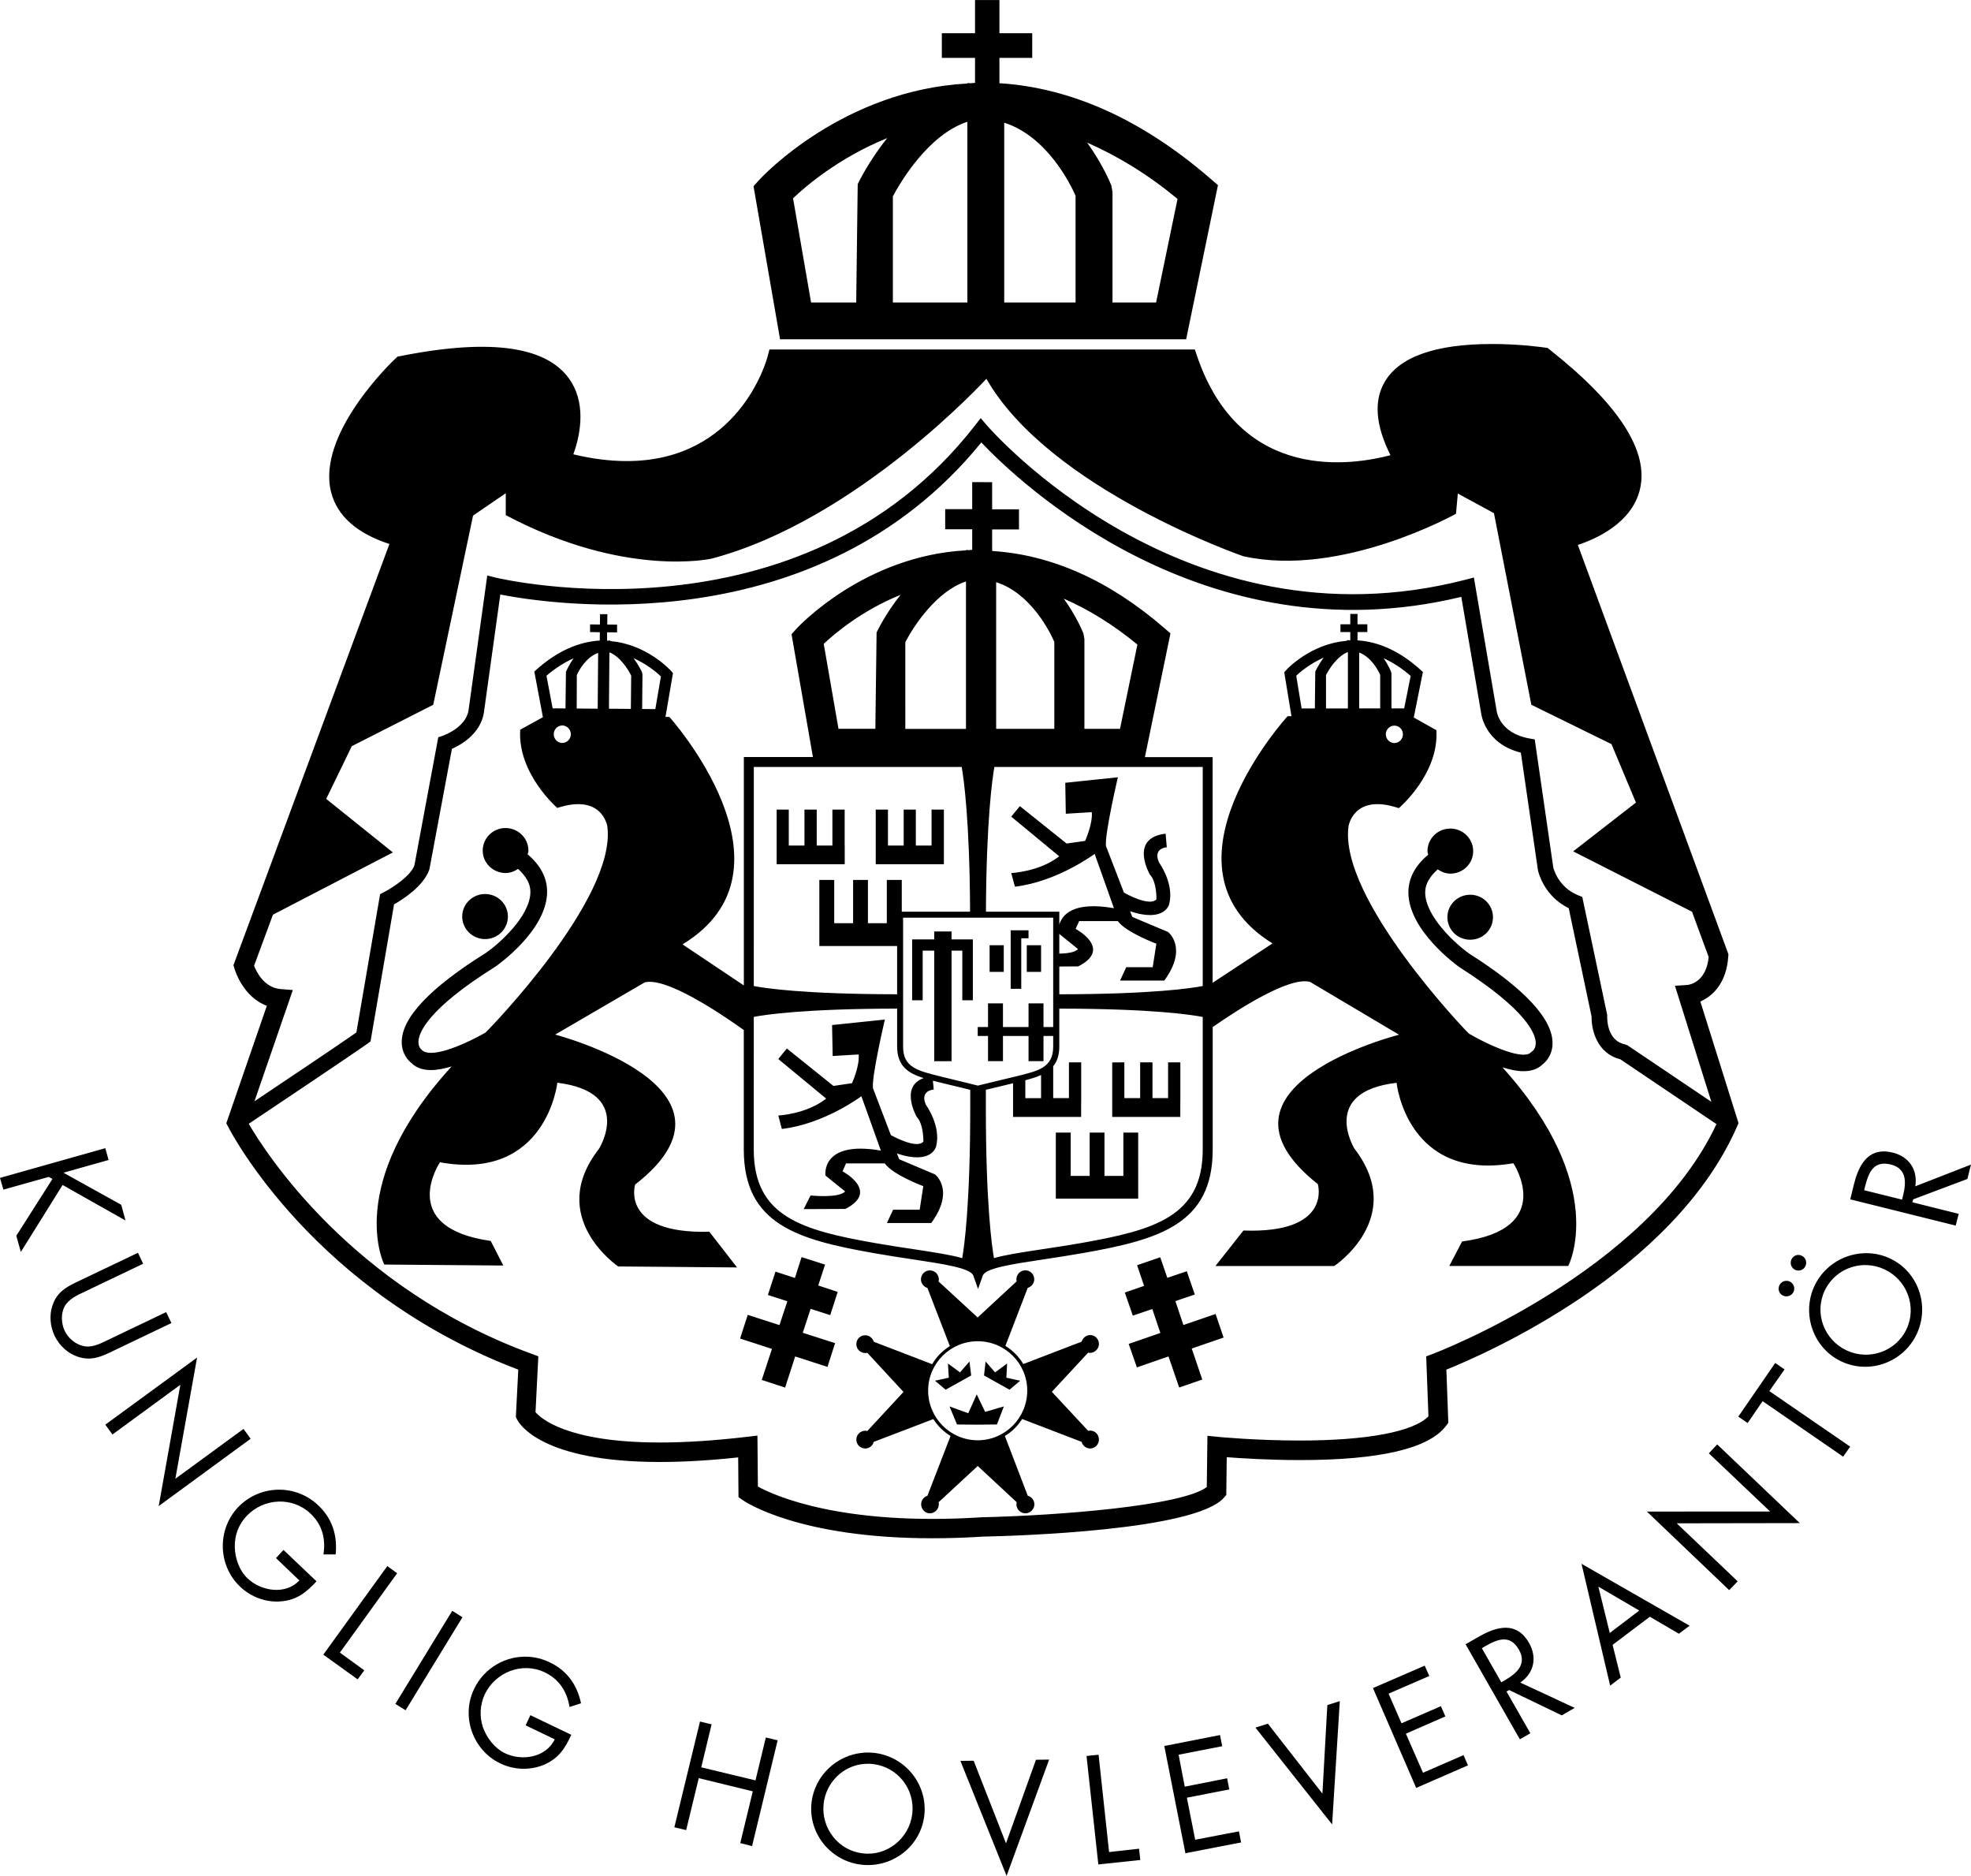 <svg xmlns="http://www.w3.org/2000/svg" xmlns:xlink="http://www.w3.org/1999/xlink" xml:space="preserve" version="1.1" viewBox="0 0 300.55 285.99" fill="currentColor">
  <path d="M148.679.005V5.065h-5.061v3.76h5.061v3.811c-.31.01-.591.058-.891.068l-.019-.08c-.12.02-.22.091-.34.111-18.84 1.04-31.079 14.059-31.609 14.639l-.92 1.012 4.049 23.34h61.92v.01l4.852-23.51-1.25-1.08C174.09 18.195 163.31 13.374 152.4 12.684V8.825h5v-3.76h-5V.005ZM147.509 18.565V46.114H136.15V29.934c1.08-2.04 5.359-9.399 11.359-11.369zm5.621.139c6.47 2.06 10.059 9.271 10.879 11.131V46.114h-10.879zm-17.842 2.352c-2.8 3.48-4.37 6.75-4.5 7.02l-.229 18.039h-6.881l-2.75-15.889c2-1.9 7.099-6.24 14.359-9.17zm30.49.689c4.63 2.03 9.231 4.82 13.781 8.58l-3.271 15.789h-6.648V29.265l-.18-1c-.1-.26-1.322-3.24-3.682-6.52zm61.73 30.699c-8.65 0-14.171 1.96-16.391 5.83-1.66 2.88-1.35 6.611.91 11.121-5.43 1.43-22.79 4.528-29.49-15.102l-.34-1.01h-64.869l-.291 1.102c-.17.65-4.409 15.908-21.459 15.908-2.54 0-5.28-.339-8.15-1.029.89-2.47 2.049-7.19-.311-11.02-3.31-5.41-12.08-6.751-26.09-3.951l-.42.08-.309.291c-.5.46-12.061 11.499-9.811 20.359.92 3.62 3.901 6.28 8.891 7.91L35.599 147.145l.131.459c.06.2 1.259 4.36 4.959 5.73l-6.18 17.91.291.561c.53 1.04 13.239 25.23 44.229 37l-.369 7.209.16.34c.32.67 3.661 6.531 21.811 6.531 3.61 0 7.62-.231 11.93-.701l.049 6.061.621.439c.34.24 8.53 5.83 28.9 5.83 2.5 0 5.109-.08 7.709-.25 5.38-.11 32.441-.949 36.791-5.939l.359-.41.07-5.76c2.22.17 6.47.439 11.16.439 12.24 0 19.748-1.77 22.318-5.27l.311-.42-.299-8.1c5.86-2.35 34.6-14.84 44.33-37.07l.219-.51-5.82-18.541c1.87-.81 4-2.8 4.26-6.9l.021-.309-22.961-62.4c2.8-.92 8.28-3.35 9.48-8.52 1.36-5.82-3.28-12.97-13.77-21.25l-.311-.25-.391-.061c-.15-.02-3.69-.551-8.1-.551zm-77.1 5.301c9.65 16.86 39.16 27.049 39.16 27.049 14.97 3.34 32.449-6.469 32.449-6.469l.281-3.08 5.51 2.99 5.699 29.209 12.221 6 3.73 8.91-9.57 7.439 18.119 9.201 2.541 6.9c-.37 3.89-2.97 4.24-3.25 4.27l-1.891.119 5.551 17.691-12.74-8.58-.432-.18c-2.83-.57-2.719-4.121-2.709-4.271l.01-.16-3.811-18.039-.59-.24c-3.13-1.24-3.82-4.2-3.83-4.25l-2.83-19.529-.84-.15c-4.52-.82-4.959-4.06-4.979-4.27l-3.461-20.262-1.25.33c-43.05 11.12-72.71-23.18-73-23.52l-.949-1.109L148.65 64.895C122 99.095 76.06 88.176 75.58 88.056l-1.279-.32-2.861 20.59c-.45 2.66-3.899 3.83-3.939 3.85l-.67.221-3.641 19.529c-.51 1.51-3.149 3.329-4.699 4.119l-.529.271-3.621 21.09c-2.7 1.89-10.889 7.38-15.539 10.49l5.85-16.961-1.881-.15c-2.48-.22-3.639-2.569-4.029-3.559l2.879-7.781 18.291-9.49-10.17-8.16 3.9-8.039 12.42-6.311 6.07-28.84 4.988-3.41v3.34c18.18 9.63 31.381 6.631 31.381 6.631 22.18-5.85 41.91-27.42 41.91-27.42zm-.77 9.709c5.49 5.81 33.809 33.031 73.189 23.541l3.01 17.641c.02.2.53 4.699 6.07 6.109l2.609 17.93c.03.17.871 3.929 4.691 5.779l3.488 16.531c-.05 1.98.811 5.62 4.371 6.5l14.67 9.889c-10.55 22.58-42.92 34.911-43.25 35.031l-1.01.379.34 9.141c-2.29 2.35-9.359 3.689-19.609 3.689-6.68 0-12.42-.549-12.48-.559l-1.611-.16-.1 7.809c-3.77 2.88-22.74 4.351-34.32 4.611-21.34 1.37-31.619-3.31-34.129-4.68l-.07-7.771-1.65.191c-4.84.57-9.28.859-13.23.859-14.11 0-18.149-3.671-18.959-4.631l.43-8.51-1.029-.379c-27.49-10.07-40.631-30.77-43.131-35.07 3.74-2.5 15.55-10.4 18.17-12.26l.4-.291 3.59-20.9c1.33-.75 4.531-2.79 5.391-5.35l3.43-18.359c1.36-.6 4.329-2.26 4.869-5.48l2.51-18.049c7.7 1.52 48.222 7.718 73.352-23.182zm-1.391 6.051v4.119h-4.119v3.07h4.119v3.131c-.24 0-.471.051-.711.061l-.01-.07c-.1.02-.189.07-.289.09-15.37.85-25.361 11.479-25.791 11.949l-.75.83 3.262 18.73h-10.531v34.82l-9.35-6.26c18.85-11.46-2.01-34.682-2.01-34.682h-.59l1.139-6.67-.26-.309c-.16-.18-3.71-4.061-9.17-4.561-.12-.03-.21-.13-.33-.15l-.02.1c-.1-.01-.17-.039-.27-.049l.01-1.26 1.52.019v-1.18l-1.5-.019.02-1.58h-1.119l-.02 1.58-1.5-.021v1.17l1.49.021-.01 1.27c-3.26.19-6.501 1.63-9.621 4.4l-.359.33 1.309 6.959-3.459 1.9c-.44 6.68 5.65 11.93 5.65 11.93 6.94-2.26 7.639 2.85 7.639 2.85 1.39 11.04-18.229 31.041-18.229 31.041-.14.13-.251.249-.391.379-4.13 2.32-8.48 3.881-9.68 2.621-.05-.04-.54-.411-.51-1.281.04-1.25 1.269-4.88 11.729-11.41.33-.23 7.891-5.54 7.891-11.43 0-2.16-1.039-4.059-2.969-5.699.03-.18.119-.339.119-.529.02-1.91-1.529-3.45-3.449-3.48-1.94-.02-3.501 1.51-3.521 3.42-.02 1.87 1.531 3.419 3.471 3.439.73.01 1.37-.259 1.92-.629 1.15 1.06 1.881 2.189 1.881 3.479 0 3.78-4.9 8.021-6.74 9.301-8.54 5.32-12.871 9.9-12.881 13.6 0 1.89 1.08 2.91 1.51 3.24.75.75 1.781 1.051 2.971 1.051.96 0 2.029-.231 3.129-.551-16.52 18.05-10.27 30.199-10.27 30.199l18.15.15-1.92-3.75c-14.45-2.04-7.74-11.99-7.74-11.99 16.25 2.94 17.9-12.129 17.9-12.129 11.75 1.46 6.35 10.08 6.35 10.08-8.16 10.43 2.93 17.93 2.93 17.93l18.121.15-4.221-5.441c-13.65.35-11.32-7.189-11.32-7.189 18.96-14.76-12.189-22.869-12.189-22.869l13.641-7.951c3.2-.87 11.339 4.56 15.119 7.25v18.24c0 11.39 8.201 13.72 19.791 15.77 2.2.39 4.248.701 6.078.971 4.68.71 8.721 1.321 9.131 2.471l.721 2.039.719-2.039c.4-1.15 4.451-1.751 9.141-2.461 1.85-.28 3.911-.59 6.131-.98 11.59-2.05 19.789-4.38 19.789-15.77v-18.689c3.92-2.73 11.73-7.751 14.85-6.881l13.57 8.051s-31.221 7.87-12.391 22.77c0 0 2.28 7.57-11.34 7.08l-4.27 5.41h18.121s11.148-7.4 3.068-17.9c0 0-5.308-8.659 6.432-10.029 0 0 1.549 15.08 17.809 12.26 0 0 6.64 10.02-7.82 11.93l-1.949 3.73H239.14s6.359-12.1-10.031-30.27c1.11.34 2.2.58 3.18.58 1.16 0 2.17-.291 2.91-1.021.43-.33 1.531-1.34 1.541-3.24.02-3.71-4.271-8.32-12.711-13.67-1.88-1.33-6.749-5.609-6.709-9.389.01-1.28.76-2.401 1.91-3.451.56.38 1.2.65 1.93.65 1.93 0 3.48-1.53 3.48-3.42 0-1.91-1.56-3.449-3.48-3.449-1.94 0-3.49 1.539-3.49 3.449 0 .19.079.361.109.541-1.94 1.61-2.99 3.5-3.02 5.66-.05 5.89 7.47 11.26 7.84 11.52 10.35 6.58 11.55 10.22 11.58 11.48.02.87-.46 1.25-.5 1.27l-.26.209c-1.01 1.08-5.3-.5-9.4-2.85-.15-.14-.27-.27-.42-.41 0 0-19.449-20.179-17.969-31.209 0 0 .74-5.111 7.67-2.771 0 0 6.149-5.199 5.729-11.889l-3.449-1.93 1.391-6.941-.361-.33c-3.11-2.81-6.329-4.28-9.609-4.49v-1.27h1.5v-1.18h-1.5v-1.58H205.9v1.58h-1.5v1.18h1.5v1.24c-.1 0-.18.041-.27.051l-.021-.102c-.12.03-.21.12-.33.16-5.46.46-9.039 4.31-9.189 4.49l-.26.301 1.1 6.689h-.59s-21.051 23.031-2.301 34.641l-9.129 6v-34.4h-10.33l3.9-18.869-1.02-.881c-8.43-7.27-17.191-11.09-26.051-11.67-.04-.01-.071-.019-.121-.029v-3.26h4.092v-3.07h-4.092v-4.141zm-.949 15.141v22.479h-9.25V97.925c1.28-2.54 4.8-7.809 9.25-9.279zm4.6.109c5.28 1.68 8.209 7.57 8.869 9.1v13.26H151.9Zm-14.57 1.93c-2.28 2.84-3.55 5.51-3.66 5.73l-.189 14.689h-5.621l-2.25-12.949c1.63-1.53 5.791-5.081 11.721-7.471zm24.881.58c3.77 1.65 7.519 3.94 11.229 7l-2.65 12.85h-5.43V97.395l-.148-.811c-.08-.22-1.07-2.64-3-5.32zm43.328 8.141v8.6h-3.34v-5.08c.47-.96 1.75-2.92 3.34-3.52zm-112.609.049c1.58.6 2.86 2.581 3.32 3.551l-.051 5.07-3.34-.031zm114.33.031c1.88.69 2.971 2.85 3.201 3.41v5.1h-3.201zm-116.049.049-.07 8.51-3.201-.029.021-5.109c.25-.57 1.36-2.711 3.25-3.371zm110.639.721c-.79 1.06-1.249 2.041-1.289 2.131l-.061 5.619h-2.02l-.82-4.98c.58-.58 2.109-1.85 4.189-2.77zm-105.23.09c2.08.94 3.6 2.211 4.16 2.791l-.85 4.969-2.01-.019.051-5.25-.07-.35c-.03-.08-.501-1.071-1.281-2.141zm114.361 0c1.39.64 2.769 1.519 4.129 2.699l-.99 4.951h-1.939v-5.27l-.049-.281c-.03-.09-.43-1.06-1.15-2.1zm-123.51.01c-.73 1.03-1.14 1.99-1.17 2.08l-.07 5.57-1.961-.019-.939-4.971c1.38-1.17 2.761-2.04 4.141-2.66zm-1.711 10.24c.36.015.684.17.916.414.233.244.375.575.375.945-.01.355-.158.683-.395.922-.118.119-.258.216-.414.283-.156.067-.329.105-.512.105-.18 0-.351-.039-.506-.107-.155-.069-.294-.167-.41-.289-.233-.244-.375-.578-.375-.943.005-.365.15-.696.387-.936.118-.12.258-.217.416-.285.158-.068.333-.107.518-.109zm126.859.029c.73 0 1.311.59 1.311 1.33 0 .71-.581 1.33-1.311 1.33-.71 0-1.299-.62-1.299-1.33 0-.74.589-1.33 1.299-1.33zm-97.67 6.301h31.699c.295 1.694 1.222 8.054 1.277 22.061h-10.416v-4.84h-2.279v6.6h-2.881v-6.6h-2.26v6.6h-2.879v-6.6h-2.271V144.226h11.861v7.355c-14.254-.016-20.178-.932-21.857-1.258l.006-33.389zm36.68 0H183.4v33.395c-1.634.32-7.536 1.245-21.871 1.262v-4.234l2.891-.021c5.31-2.69-.4-5.711-.4-5.711l.531-1.189h5.898c1.23 1.7 5.881 3.449 5.881 3.449l-.561 3.58h-4.029l-.947 2.031h6.746c3.69-5.03.561-7.41.561-7.41l-5.43-2.281-.35-.869c5.42 1.79 5.98-1.15 5.98-1.15.76-3.11-1.561-6.279-1.561-6.279-.99-2.23 1.18-2.33 1.18-2.33l-.18-2.07c-5.64.65-2.4 6.23-2.4 6.23 1.09 1.16 1 3.77 1 3.77-1.05 1.22-4.949-1.01-4.949-1.01l-2.73-7.07c-.31-1.48 1.801-10.52 1.801-10.52l-8.021.84.08 4.721 3.961-.24c.18 1.72-1.01 4.379-1.01 4.379l-2.83.4-7.121-5.699-1.32 1.6 7.32 6.049c-3.01 2.36-7.32 2.551-7.32 2.551l.561 2.08c6.48-.76 12.16-5 12.16-5l2.939 8.279c-6.209-1.09-7.891 1.008-8.33 2.5v-1.969h-11.186c.056-14.006.988-20.366 1.285-22.061zm19.164 32.561h-.004v.01zm-52.363-26.061V131.755h10.381v-2.85h-.01v-5.48h-1.871v5.48h-2.391v-5.48h-1.869v5.48h-2.391v-5.48zm15.109 0V131.755h10.391v-8.33h-1.879v5.48H139.65v-5.48h-1.85v5.48H135.4v-5.48zm-59.539 12.869c-1.92-.01-3.5 1.5-3.52 3.4-.02 1.88 1.529 3.451 3.449 3.471 1.94.02 3.5-1.5 3.52-3.4.02-1.91-1.529-3.451-3.449-3.471zm150.189.111c-1.94 0-3.479 1.55-3.479 3.42 0 1.91 1.539 3.439 3.479 3.439 1.93 0 3.471-1.529 3.471-3.439 0-1.87-1.541-3.42-3.471-3.42zm-86.479 3.5h22.889v16.67h-1.48v-3.609h-2.279v3.609h-3.9v-3.609h-2.279v3.609h-1.57v1.359h1.57v3.84h2.279v-3.84h3.9v3.84h2.279v-3.84h1.48v1.621c0 3.17-2.15 3.689-5.73 4.559l-.43.102c-2.64.62-4.82 1.169-5.33 1.289-.51-.13-2.76-.689-5.26-1.289l-.52-.131c-3.5-.87-5.619-1.391-5.619-4.541zm16.408 1.92V150.745h1.611v-7.701h1.109v-1.219h-1.109zm-11.658.18v1.211h-3.371v9.279h1.609v-7.57h1.762v16.859h2.639v-16.859h1.641v7.57h1.609v-9.279h-3.25v-1.211zm19.068.371 2.852 2.309c-.445.523-1.683.674-2.852.701zM150.9 144.104v4.061h2.16v-4.061zm5.67 0v4.061h2.18v-4.061zm-19.77 9.664v5.775c0 2.977 1.662 4.073 4.041 4.818-3.694 1.324-1.053 5.902-1.053 5.902 1.09 1.18 1.012 3.779 1.012 3.779-1.05 1.23-4.951-.988-4.951-.988l-2.719-7.111c-.31-1.5 1.799-10.51 1.799-10.51l-8.049.84.09 4.721 3.959-.24c.19 1.73-1.01 4.381-1.01 4.381l-2.83.42-7.109-5.711-1.301 1.609 7.301 6.031c-3.01 2.38-7.301 2.58-7.301 2.58l.541 2.049c6.48-.75 12.129-4.99 12.129-4.99l2.971 8.291c-9.22-1.61-8.451 3.801-8.451 3.801l3 2.42c-.95 1.08-5.27.619-5.27.619l-1.049 2.08 6.35-.029c5.3-2.69-.42-5.73-.42-5.73l.529-1.211h5.91c1.21 1.74 5.869 3.471 5.869 3.471l-.549 3.59h-4.051l-.945 2.029h6.756c3.69-5.03.58-7.41.58-7.41l-5.461-2.309-.35-.881c5.42 1.81 5.99-1.129 5.99-1.129.76-3.1-1.561-6.281-1.561-6.281-1-2.22 1.182-2.34 1.182-2.34l-.127-1.348c.285.073.568.146.865.219l.512.129c1.929.452 3.37.809 4.318 1.047v2.764c0 14.8-.925 21.196-1.221 22.895-1.75-.508-4.176-.872-7.209-1.334-1.83-.27-3.859-.581-6.049-.961-11.19-1.97-18.531-4.03-18.531-14.26l.004-20.225c1.72-.333 7.669-1.246 21.857-1.262zm-1.557 32.686h-.014v.031zm26.285-32.686c14.328.017 20.236.95 21.871 1.271v20.205c0 10.22-7.341 12.28-18.531 14.26-2.21.39-4.26.691-6.1.971-3.026.461-5.449.824-7.201 1.33-.3-1.706-1.238-8.109-1.238-22.891v-2.77c.917-.225 2.269-.555 4.15-.998v5.137h10.379v-2.309h.01v-6.01h-1.869v5.449h-2.4v-4.859c.588-.719.93-1.673.93-3.012zm8.07 8.197v8.318h10.381v-2.309h.01v-6.01h-1.871v5.449h-2.379v-5.449h-1.881v5.449h-2.41v-5.449zm-10.85 1.93v3.52h-2.4v-2.73c.879-.228 1.693-.472 2.4-.789zm2.25 8.77v10.07h12.561V172.665h-2.26v6.609h-2.881v-6.609h-2.26v6.609h-2.891v-6.609zm-144.939 2.379-16.061 4.531.52 1.789 6.91-1.939.57.311-5.51 8.66.689 2.469 6.371-10.209 9.59 5.41-.65-2.391-8.811-4.891 6.881-1.939zm271.287.494c-2.726-.054-3.972 2.308-4.637 4.977l-.57 2.33 16.08 4 .459-1.789-7.061-1.762.121-.449 8.26-3.109.551-2.191-8.49 3.311c.39-2.52-.951-4.529-3.451-5.139-.453-.113-.872-.17-1.262-.178zm.072 1.867c.276.007.578.048.91.129 2.47.62 2.36 2.78 1.84 4.82l-.131.531-5.779-1.432.131-.539c.481-1.881 1.1-3.556 3.029-3.51zM21.039 190.995l-9.389 4.48c-1.72.82-3.01 1.629-3.65 3.549-.51 1.49-.35 3.201.32 4.621.73 1.5 2.029 2.719 3.629 3.219 1.83.58 3.161.1 4.801-.67l9.391-4.49-.801-1.67-8.93 4.271c-1.17.56-2.451 1.239-3.791.879-1.17-.28-2.23-1.209-2.75-2.289-.52-1.09-.62-2.611-.02-3.711.64-1.16 1.931-1.73 3.041-2.25l8.939-4.27zm263.816.059c-3.378-.111-6.671 1.777-8.186 5.002-1.99 4.3-.16 9.52 4.15 11.52 4.34 2.01 9.459.069 11.459-4.211 2.01-4.31.24-9.48-4.08-11.51-1.083-.505-2.218-.764-3.344-.801zm-11.018.332c-.282.104-.528.319-.668.619-.27.61-.03 1.3.57 1.59.61.27 1.3.02 1.57-.58.27-.6.03-1.3-.58-1.58-.29-.145-.61-.153-.893-.049zm-151.607.26-1.02 3.18-2.961-.961-1.16 3.561 2.971.949-1.201 3.641-4.84-1.561-1.17 3.611 4.861 1.58-1.551 4.729 3.561 1.17 1.529-4.75 4.93 1.592 1.16-3.621-4.93-1.58 1.199-3.65 2.99.961 1.141-3.541-2.971-.979 1.041-3.182zm54.689.029-3.529 1.211 1.07 3.148-2.941 1.021 1.221 3.52 2.971-1.01 1.229 3.65-4.83 1.67 1.25 3.58 4.82-1.672 1.631 4.74 3.52-1.219-1.609-4.721 4.859-1.68-1.221-3.59-4.91 1.68-1.219-3.641 2.959-1.01-1.219-3.549-2.971 1.01zm107.805 1.195c.89.039 1.787.252 2.645.654 3.41 1.59 4.962 5.67 3.352 9.1-1.6 3.42-5.721 4.85-9.141 3.25-3.41-1.6-4.96-5.63-3.35-9.09 1.222-2.587 3.823-4.032 6.494-3.914zm-128.385.795c-.74 0-1.35.619-1.35 1.369 0 .12.019.221.039.311l-5.949 5.51-5.971-5.5c.03-.09.051-.191.051-.311 0-.76-.611-1.369-1.371-1.369-.75 0-1.359.619-1.359 1.369 0 .61.43 1.141.99 1.311l3.42 8.861c-1.12.7-2.029 1.62-2.699 2.76l-8.9-3.42c-.17-.56-.691-.99-1.291-.99-.78 0-1.369.589-1.369 1.369 0 .74.609 1.34 1.369 1.34.11 0 .211-.009.301-.039l5.52 5.969-5.52 5.961c-.09-.03-.191-.051-.301-.051-.75-0-1.369.612-1.369 1.352 0 .76.599 1.359 1.369 1.359.61 0 1.131-.43 1.291-1.01l9.08-3.471c.68 1.06 1.549 1.92 2.629 2.57l-3.529 9.119c-.55.17-.959.691-.959 1.301 0 .75.608 1.381 1.328 1.381.74 0 1.371-.641 1.371-1.381 0-.11-.011-.211-.041-.311l5.971-5.529 5.949 5.529c-.03.1-.049.201-.049.311 0 .75.629 1.381 1.369 1.381.74 0 1.371-.641 1.371-1.381 0-.61-.42-1.141-1.01-1.301l-3.49-9.109c1.08-.65 1.959-1.53 2.639-2.59l9.061 3.48c.16.58.681 1.01 1.301 1.01.74 0 1.34-.609 1.34-1.359 0-.76-.6-1.371-1.34-1.371-.11 0-.211.021-.301.041l-5.539-5.951 5.539-5.969c.79.21 1.641-.471 1.641-1.311 0-.77-.59-1.371-1.34-1.371-.61 0-1.131.44-1.301 1.01l-8.891 3.41c-.68-1.14-1.599-2.07-2.729-2.77l3.4-8.84c.57-.17 1-.701 1-1.311 0-.76-.611-1.369-1.371-1.369zm115.67 1.668c-.285.101-.53.311-.67.611-.3.6-.05 1.31.57 1.59.59.26 1.3.01 1.58-.58.27-.6.03-1.29-.57-1.58-.3-.135-.625-.142-.91-.041zm-122.92 9.143c4.17 0 7.551 3.38 7.551 7.52 0 4.18-3.381 7.58-7.551 7.58s-7.561-3.4-7.561-7.58c0-4.14 3.391-7.52 7.561-7.52zm-119.039 2.49-13.99 10.229 1.09 1.5 10.35-7.58-3.301 18.49 14.021-10.26-1.09-1.5-10.391 7.6zm117.779.6-1.439 1.66-1.84-1.352.129 2.16-2.109.461 1.629 1.369 3.891-2.17zm2.459 0-.238 2.129 3.889 2.17 1.621-1.369-2.1-.461.109-2.16-1.83 1.352zm120.41.219-5.629 8.182 1.42.979 2.289-3.33 12.281 8.461 1.07-1.531-12.33-8.469 2.318-3.301zm-121.76 4.791-1.289 2.879-2.861-1.039 1.141 2.75 3.01.029 3.08-.029 1.051-2.75-2.85.83zm112.91 7.629-1.27 1.361 9.34 8.869-18.789.01 12.549 11.98 1.291-1.35-9.291-8.84 18.77-.031zm-219.48 6.906c-2.219.051-4.418.949-6.068 2.674-3.21 3.39-3.091 8.882.309 12.102 1.67 1.61 4.052 2.478 6.352 2.238 2.33-.22 3.779-1.389 5.299-3.049l-5.029-4.781-1.15 1.24 3.57 3.42c-2.14 2.23-5.81 1.65-7.91-.33-1.26-1.2-1.909-3.079-1.939-4.799-.04-1.76.6-3.47 1.83-4.73 2.58-2.72 6.959-2.96 9.719-.34 1.78 1.68 2.341 3.831 1.971 6.221h1.859c.29-2.88-.509-5.451-2.629-7.461-1.725-1.66-3.963-2.456-6.182-2.404zm198.791 11.295 4.369 18.58 1.611-1.23-1.24-4.99 5.68-4.289 4.43 2.59 1.631-1.221zm-182.1.35-9.76 13.5 5.238 3.77 1.012-1.379-3.721-2.701 8.73-12.1zm184.67 3.131 6.23 3.648-4.49 3.42zm-174.77 3.689-8.672 14.189 1.561.971 8.67-14.18zm160.725 2.58c-1.32-.031-2.75.545-4.125 1.33l-2.08 1.189 8.279 14.49 1.6-.92-3.639-6.371.41-.219 8.02 3.859 1.969-1.141-8.299-3.859c2.1-1.45 2.61-3.819 1.33-6.049-.935-1.64-2.145-2.279-3.465-2.311zm-.447 1.783c.885-.034 1.696.371 2.381 1.566 1.26 2.25-.379 3.639-2.209 4.689l-.48.281-2.969-5.201.459-.27c.975-.56 1.933-1.033 2.818-1.066zm-148.752 2.637c-3.359-.161-6.641 1.675-8.186 4.9-2.04 4.19-.2 9.379 4 11.369 2.09 1.01 4.608 1.09 6.738.16 2.13-.93 3.16-2.489 4.07-4.529l-6.229-2.99-.73 1.549 4.439 2.131c-1.33 2.78-5 3.369-7.59 2.119-1.57-.75-2.77-2.33-3.35-3.93-.56-1.67-.461-3.471.279-5.061 1.63-3.37 5.701-4.98 9.131-3.34 2.21 1.05 3.399 2.911 3.789 5.281l1.75-.561c-.59-2.81-2.139-5.01-4.789-6.25-1.075-.52-2.205-.796-3.324-.85zm136.764 1.359-7.891 3.42 6.59 15.221 7.9-3.439-.68-1.561-6.18 2.689-2.609-5.959 6.02-2.631-.68-1.561-6.01 2.611-1.971-4.521 6.209-2.689zm-12.949 5.41-1.9.6-.75 13.5-8.311-10.66-1.9.602 11.691 14.75zm-97.561 3.109-3.91 16.121 1.801.43 1.92-7.92 8.238 2.01-1.908 7.891 1.799.459 3.9-16.129-1.801-.43-1.58 6.539-8.27-1.99 1.58-6.549zm79.299 2.061-8.5 1.67 3.221 16.35 8.49-1.648-.33-1.691-6.67 1.281-1.27-6.41 6.469-1.26-.33-1.701-6.459 1.281-.939-4.871 6.648-1.299zm-54.473 2.701c-3.994.362-7.354 3.489-7.826 7.619-.51 4.74 2.98 8.939 7.65 9.449 4.71.51 9.019-2.799 9.559-7.539.52-4.74-2.949-8.98-7.639-9.51-.59-.066-1.174-.071-1.744-.019zm35.953.299-1.84.189 1.801 16.541 6.4-.68-.191-1.721-4.57.51zm-7.539.74-2.01.029-4.57 12.74-4.93-12.59-2.021.019 7.041 17.531zm-28.271.664c.453-.042.918-.038 1.391.016 3.79.43 6.44 3.83 6.01 7.57-.42 3.7-3.79 6.491-7.5 6.051-3.75-.39-6.42-3.831-6.02-7.551.367-3.272 2.948-5.795 6.119-6.086z"/>
</svg>